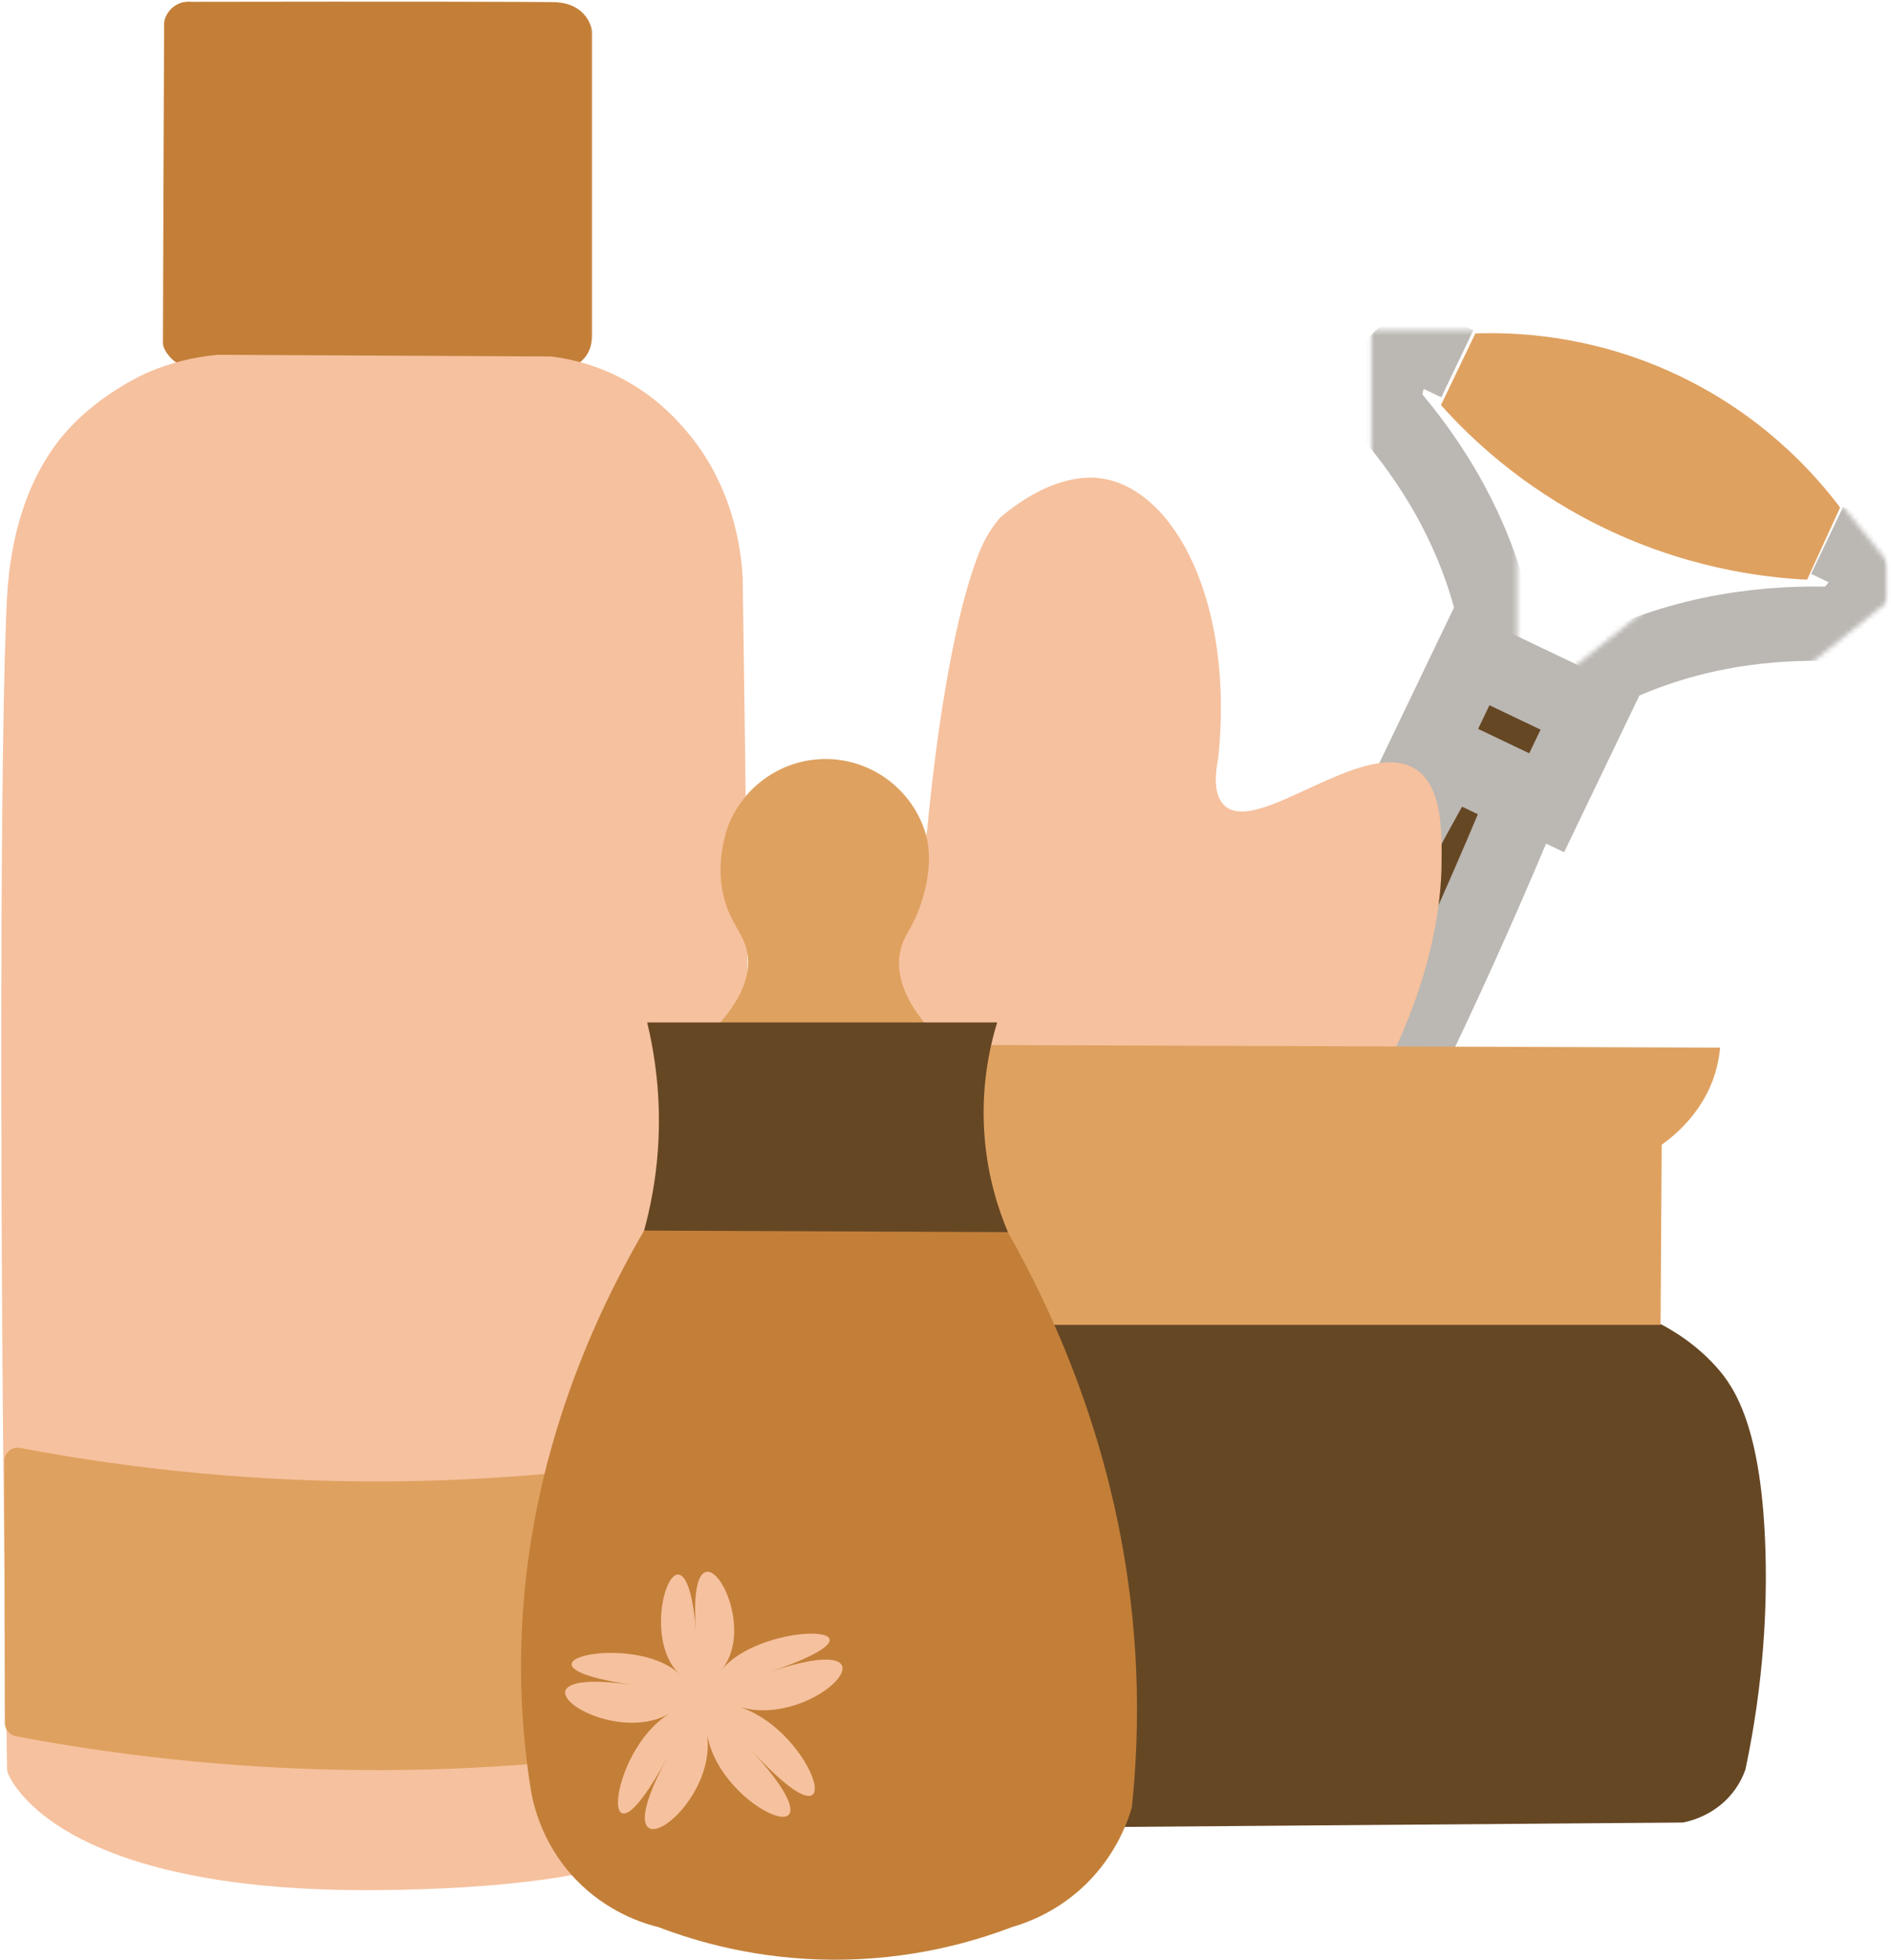 <svg width="386" height="400" viewBox="0 0 386 400" fill="none" xmlns="http://www.w3.org/2000/svg">
<path d="M375.608 103.59C370.863 97.268 359.825 84.329 340.828 75.809C324.019 68.272 308.957 67.779 301.152 68.063C298.814 72.935 296.474 77.807 294.135 82.679C299.993 89.23 310.317 99.165 325.854 106.983C343.557 115.895 359.702 117.866 368.876 118.32C371.13 113.411 373.364 108.501 375.608 103.59Z" fill="#DFA160"/>
<mask id="mask0_2031_1154" style="mask-type:luminance" maskUnits="userSpaceOnUse" x="279" y="67" width="31" height="70">
<path d="M279.93 67.418H309.68V136.863H279.93V67.418Z" fill="white"/>
</mask>
<g mask="url(#mask0_2031_1154)">
<path d="M297.473 74.254L289.666 70.528C288.943 70.822 285.416 72.34 283.687 76.331C282.156 79.847 283.001 83.013 283.258 83.875C291.521 93.412 301.323 107.905 305.382 127.233C306.058 130.455 306.534 133.582 306.837 136.578" stroke="#BBB7B3" stroke-width="15.161" stroke-miterlimit="10"/>
</g>
<mask id="mask1_2031_1154" style="mask-type:luminance" maskUnits="userSpaceOnUse" x="316" y="96" width="70" height="68">
<path d="M316.175 96.199H385.052V163.175H316.175V96.199Z" fill="white"/>
</mask>
<g mask="url(#mask1_2031_1154)">
<mask id="mask2_2031_1154" style="mask-type:luminance" maskUnits="userSpaceOnUse" x="316" y="96" width="74" height="68">
<path d="M316.397 140.061L370.651 96.513L389.307 119.614L335.053 163.164L316.397 140.061Z" fill="white"/>
</mask>
<g mask="url(#mask2_2031_1154)">
<path d="M372.964 110.293L380.771 114.019C380.999 114.767 382.027 118.454 379.991 122.304C378.205 125.697 375.2 127.023 374.363 127.364C361.736 126.929 344.261 128.408 326.616 137.365C323.668 138.862 320.939 140.454 318.4 142.094" stroke="#BBB7B3" stroke-width="15.161" stroke-miterlimit="10"/>
</g>
</g>
<path d="M300.478 133.847L324.595 145.356L315.715 163.85L291.598 152.34L300.478 133.847Z" fill="#664724"/>
<mask id="mask3_2031_1154" style="mask-type:luminance" maskUnits="userSpaceOnUse" x="210" y="53" width="176" height="192">
<path d="M210.389 53.069H385.053V244.648H210.389V53.069Z" fill="white"/>
</mask>
<g mask="url(#mask3_2031_1154)">
<path d="M300.478 133.846L324.594 145.356L315.715 163.849L291.598 152.34L300.478 133.846Z" stroke="#BBB7B3" stroke-width="15.161" stroke-miterlimit="10"/>
</g>
<path d="M261.334 266.809L245.189 259.102C252.236 241.481 260.326 222.93 269.634 203.689C278.088 186.22 286.72 169.907 295.295 154.75C300.677 157.318 306.059 159.886 311.44 162.456C304.7 178.797 297.197 195.774 288.85 213.253C279.779 232.25 270.538 250.106 261.334 266.809Z" fill="#664724"/>
<mask id="mask4_2031_1154" style="mask-type:luminance" maskUnits="userSpaceOnUse" x="164" y="73" width="222" height="275">
<path d="M164.109 73.631H385.052V347.459H164.109V73.631Z" fill="white"/>
</mask>
<g mask="url(#mask4_2031_1154)">
<path d="M261.333 266.809L245.189 259.102C252.235 241.481 260.325 222.93 269.634 203.689C278.087 186.22 286.719 169.907 295.295 154.75C300.677 157.318 306.059 159.886 311.439 162.456C304.699 178.797 297.197 195.774 288.849 213.253C279.779 232.25 270.538 250.106 261.333 266.809Z" stroke="#BBB7B3" stroke-width="15.161" stroke-miterlimit="10"/>
</g>
<path d="M243.386 259.701L261.773 268.476L253.883 284.908L235.496 276.134L243.386 259.701Z" fill="#664724" stroke="#BBB7B3" stroke-width="15.161" stroke-miterlimit="10"/>
<path d="M248.518 329.455C243.698 330.014 233.362 330.507 222.523 324.944C212.93 320.022 207.492 312.696 204.944 308.658C206.598 305.218 208.243 301.776 209.898 298.336C215.221 298.222 223.788 298.78 233.087 302.934C243.678 307.663 250.239 314.839 253.633 319.227C251.931 322.65 250.229 326.052 248.518 329.455Z" fill="#DFA160"/>
<mask id="mask5_2031_1154" style="mask-type:luminance" maskUnits="userSpaceOnUse" x="193" y="276" width="49" height="31">
<path d="M193.134 276.714H241.91V306.214H193.134V276.714Z" fill="white"/>
</mask>
<g mask="url(#mask5_2031_1154)">
<path d="M240.351 279.104C238.563 280.27 236.633 281.389 234.55 282.451C222.086 288.782 209.754 289.824 200.837 289.511C200.247 289.748 198.127 290.686 196.862 293.084C195.427 295.805 196.148 298.403 196.311 298.934C199.742 300.497 203.175 302.061 206.608 303.616" stroke="#BBB7B3" stroke-width="15.161" stroke-miterlimit="10"/>
</g>
<mask id="mask6_2031_1154" style="mask-type:luminance" maskUnits="userSpaceOnUse" x="225" y="280" width="56" height="57">
<path d="M225.983 280.256H280.045V336.928H225.983V280.256Z" fill="white"/>
</mask>
<g mask="url(#mask6_2031_1154)">
<mask id="mask7_2031_1154" style="mask-type:luminance" maskUnits="userSpaceOnUse" x="226" y="280" width="55" height="57">
<path d="M226.367 298.779L249.415 280.279L280.002 318.156L256.954 336.655L226.367 298.779Z" fill="white"/>
</mask>
<g mask="url(#mask7_2031_1154)">
<path d="M248.519 282.998C248.737 285.112 249.061 287.322 249.544 289.596C252.417 303.245 259.338 313.473 265.166 320.203C265.347 320.81 265.946 323.047 264.871 325.531C263.645 328.346 261.154 329.416 260.651 329.626C257.275 327.939 253.909 326.25 250.535 324.573" stroke="#BBB7B3" stroke-width="15.161" stroke-miterlimit="10"/>
</g>
</g>
<path d="M294.25 176.683C294.175 182.133 293.234 206.845 271.517 236.25C265.099 244.94 236.51 281.606 197.709 284.629C185.662 285.567 167.751 283.643 164.736 274.232C164.117 272.306 163.805 269.066 161.856 261.586C160.62 256.857 159.421 253.064 158.604 250.61C158.604 250.61 155 245.908 169.081 226.22C183.162 206.533 189.256 169.423 189.256 169.423C189.959 161.916 193.04 130.947 199.478 113.809C200.258 111.725 201.568 108.567 204.251 105.554C214.919 96.624 222.637 97.296 224.987 97.667C239.78 99.98 251.969 122.938 248.679 154.702C248.062 157.762 247.662 161.916 249.707 164.171C256.209 171.337 278.868 149.574 289.363 157.271C294.383 160.958 294.354 169.726 294.25 176.683Z" fill="#F6C19E"/>
<path d="M175.783 268.743C171 270.516 164.069 273.832 158.288 280.146C148.762 290.535 148.096 302.801 147.516 318.099C147.088 329.001 147.697 345.077 153.04 364.252C154.03 365.731 156.445 368.907 160.931 371.125C165.686 373.476 170.116 373.446 171.99 373.333C229.17 372.888 286.34 372.433 343.527 371.996C345.058 371.693 348.196 370.85 351.181 368.423C354.53 365.702 355.822 362.509 356.298 361.116C360.1 343.151 360.66 328.063 360.395 317.36C359.739 291.303 353.987 283.075 350.403 279.065C345.858 273.975 340.666 270.98 337.006 269.264L175.783 268.743Z" fill="#664724"/>
<path d="M159.581 213.149C223.426 213.376 287.271 213.603 351.116 213.831C350.973 215.423 350.668 217.187 350.108 219.054C347.711 226.864 342.11 231.566 339.192 233.652C339.116 245.908 339.049 258.164 338.964 270.412H170.705C170.705 258.278 170.705 246.165 170.705 234.03C167.586 231.168 163.024 226.069 160.733 218.523C160.153 216.628 159.801 214.818 159.581 213.149Z" fill="#DFA160"/>
<path d="M36.218 4.811C36.124 26.49 36.03 48.177 35.943 69.856C35.943 69.856 37.15 72.681 40.422 72.501C43.701 72.32 115.066 72.501 115.066 72.501C115.066 72.501 118.167 72.15 118.167 68.443C118.167 64.737 118.167 6.651 118.167 6.651C118.043 6.177 117.776 5.456 117.206 4.811C115.923 3.369 113.897 3.248 112.909 3.219C109.696 3.132 79.85 3.058 38.938 3.142C38.757 3.115 37.883 2.991 37.093 3.589C36.513 4.014 36.295 4.584 36.218 4.811Z" fill="#C37F38"/>
<mask id="mask8_2031_1154" style="mask-type:luminance" maskUnits="userSpaceOnUse" x="32" y="0" width="90" height="76">
<path d="M32.815 0H121.35V75.637H32.815V0Z" fill="white"/>
</mask>
<g mask="url(#mask8_2031_1154)">
<path d="M34.908 73.098C34.204 72.377 33.719 71.6 33.452 70.965C33.3 70.605 33.224 70.226 33.224 69.837L33.499 4.792C33.499 4.498 33.548 4.195 33.642 3.92C33.984 2.888 34.631 1.977 35.477 1.342C36.857 0.31 38.321 0.28 39.091 0.357C80.107 0.28 109.753 0.347 112.975 0.431C113.993 0.461 117.082 0.537 119.202 2.925C119.943 3.75 120.476 4.755 120.78 5.901C120.847 6.138 120.877 6.385 120.877 6.641V68.434C120.877 72.985 117.577 75.002 115.361 75.259C115.257 75.269 115.162 75.279 115.056 75.279C90.394 75.222 43.094 75.136 40.565 75.279C37.997 75.42 36.124 74.34 34.908 73.098ZM38.663 69.069C38.938 69.402 39.451 69.77 40.278 69.723C43.52 69.552 109.267 69.705 114.801 69.723C115.371 69.543 115.457 68.984 115.457 68.444V7.096C115.39 6.935 115.304 6.802 115.21 6.688C114.63 6.054 113.288 6.015 112.842 5.997C109.656 5.911 80.003 5.834 38.948 5.921H38.938L38.663 69.069Z" fill="#C37F38"/>
</g>
<path d="M44.681 75.192C41.39 75.476 36.609 76.273 31.284 78.558C31.284 78.558 22.489 82.321 15.93 89.534C6.203 100.217 4.548 114.881 4.159 122C2.876 145.602 2.294 236.779 4.159 360.936C4.159 360.936 12.516 383.627 77.303 383.012C142.087 382.395 145.178 367.067 148.876 361.551C152.574 356.034 148.876 118.113 148.876 118.113C148.648 113.401 147.383 100.701 138.047 89.799C136.041 87.458 131.315 82.074 123.148 78.519C118.88 76.661 115.029 75.894 112.309 75.553C89.757 75.419 67.224 75.306 44.681 75.192Z" fill="#F6C19E"/>
<path d="M5.661 367.618C2.646 364.527 1.725 362.215 1.611 361.911C1.497 361.608 1.44 361.294 1.44 360.973C-0.319 243.604 0.06 147.223 1.44 121.837C2.22 107.591 6.535 95.762 13.943 87.628C20.827 80.064 29.858 76.15 30.239 75.988C34.755 74.054 39.537 72.851 44.452 72.424C44.538 72.414 44.615 72.414 44.7 72.414L112.319 72.757C112.423 72.757 112.537 72.765 112.642 72.775C116.654 73.286 120.543 74.348 124.213 75.95C133.123 79.827 138.181 85.732 140.091 87.961C149.342 98.758 151.272 111.392 151.596 117.97C151.596 117.999 151.596 118.037 151.596 118.066C151.606 118.664 152.527 178.248 152.983 237.737C153.916 358.953 152.166 361.561 151.12 363.124C150.873 363.504 150.598 363.968 150.283 364.509C148.373 367.816 145.178 373.342 134.577 377.807C122.579 382.859 103.316 385.541 77.33 385.788C31.161 386.225 12.697 374.831 5.661 367.618ZM6.859 360.271C8.313 362.926 20.217 380.755 77.273 380.224C135.204 379.674 142.231 367.514 145.606 361.674C145.901 361.173 146.176 360.689 146.471 360.234C148.857 350.848 147.603 210.712 146.166 118.197C145.872 112.33 144.15 101.126 136.013 91.629C134.329 89.666 129.861 84.453 122.093 81.069C118.937 79.694 115.589 78.775 112.138 78.321L44.806 77.98C40.498 78.368 36.305 79.43 32.34 81.126C32.263 81.163 23.992 84.776 17.926 91.429C11.404 98.595 7.582 109.221 6.879 122.151C5.49 147.383 5.11 243.3 6.859 360.271Z" fill="#F6C19E"/>
<path d="M150.093 351.636C130.213 355.409 105.986 358.422 78.368 358.528C49.473 358.632 24.221 355.54 3.694 351.636L3.58 298.27C24.116 302.166 49.369 305.265 78.252 305.161C105.865 305.056 130.089 302.052 149.979 298.27C150.028 316.052 150.065 333.844 150.093 351.636Z" fill="#DFA160"/>
<path d="M1.781 353.599C1.288 353.095 0.984 352.394 0.984 351.636L0.87 298.269C0.87 297.444 1.221 296.657 1.848 296.128C2.467 295.597 3.285 295.378 4.082 295.53C28.49 300.166 53.438 302.46 78.252 302.373C102.089 302.279 126.048 299.985 149.495 295.53C150.283 295.378 151.1 295.597 151.719 296.128C152.336 296.657 152.698 297.435 152.698 298.259L152.812 351.626C152.812 352.972 151.88 354.12 150.587 354.365C126.828 358.878 102.535 361.21 78.375 361.294C53.227 361.39 27.928 359.059 3.198 354.365C2.646 354.261 2.153 353.987 1.781 353.599ZM6.307 301.596L6.413 349.314C30.105 353.663 54.302 355.826 78.368 355.74C101.443 355.656 124.651 353.493 147.375 349.314L147.268 301.596C124.535 305.72 101.336 307.853 78.261 307.937C54.208 308.023 30.02 305.89 6.307 301.596Z" fill="#DFA160"/>
<path d="M148.277 169.593C151.12 160.938 159.212 155.014 168.291 154.92C177.542 154.816 185.871 160.777 188.772 169.593C190.758 175.65 188.732 182.019 188.115 184.049C186.384 189.756 184.036 190.996 183.58 195.272C183.238 198.438 183.969 202.96 188.772 208.835C174.757 208.901 160.743 208.958 146.729 209.025C152.205 202.903 152.993 198.285 152.641 195.157C152.176 191.006 149.684 189.319 148.116 184.409C146.337 178.816 147.165 173.48 148.277 169.593Z" fill="#DFA160"/>
<path d="M205.742 251.481C196.51 253.899 183.845 256.24 168.709 256.193C153.459 256.146 140.727 253.681 131.478 251.168C132.732 246.582 133.854 241.006 134.302 234.608C135.033 224.041 133.655 215.111 132.105 208.684C155.921 208.684 179.729 208.684 203.547 208.684C201.959 213.869 200.094 222.335 201.035 232.741C201.758 240.685 203.879 247.083 205.742 251.481Z" fill="#664724"/>
<path d="M131.478 251.168C119.868 271.131 105.711 303.085 106.377 342.744C106.5 350.29 107.157 357.409 108.155 364.052C108.564 367.105 110.132 375.883 117.501 383.58C123.946 390.319 131.315 392.576 134.415 393.344C142.022 396.253 154.409 399.931 170.031 399.997C186.119 400.064 198.84 396.281 206.541 393.344C209.697 392.433 215.106 390.413 220.345 385.798C227.419 379.56 230.072 372.196 231.033 368.934C231.937 360.375 232.345 351.011 231.927 340.973C230.282 302.127 216.904 271.301 205.741 251.491C180.984 251.378 156.235 251.274 131.478 251.168Z" fill="#C37F38"/>
<path d="M153.364 357.21C174.718 380.642 146.785 370.016 144.304 353.76C146.793 370.016 121.675 385.675 136.155 358.84C121.684 385.675 123.767 357.361 136.831 349.656C123.758 357.361 100.197 339.692 129.187 343.919C100.207 339.692 129.423 332.812 138.666 341.684C129.415 332.812 139.967 306.223 142.087 333.057C139.967 306.223 155.931 330.29 147.269 340.867C155.931 330.29 186.013 331.53 157.035 341.275C186.013 331.54 166.675 353.286 150.749 348.337C166.685 353.286 174.718 380.632 153.364 357.21Z" fill="#F6C19E"/>
</svg>
